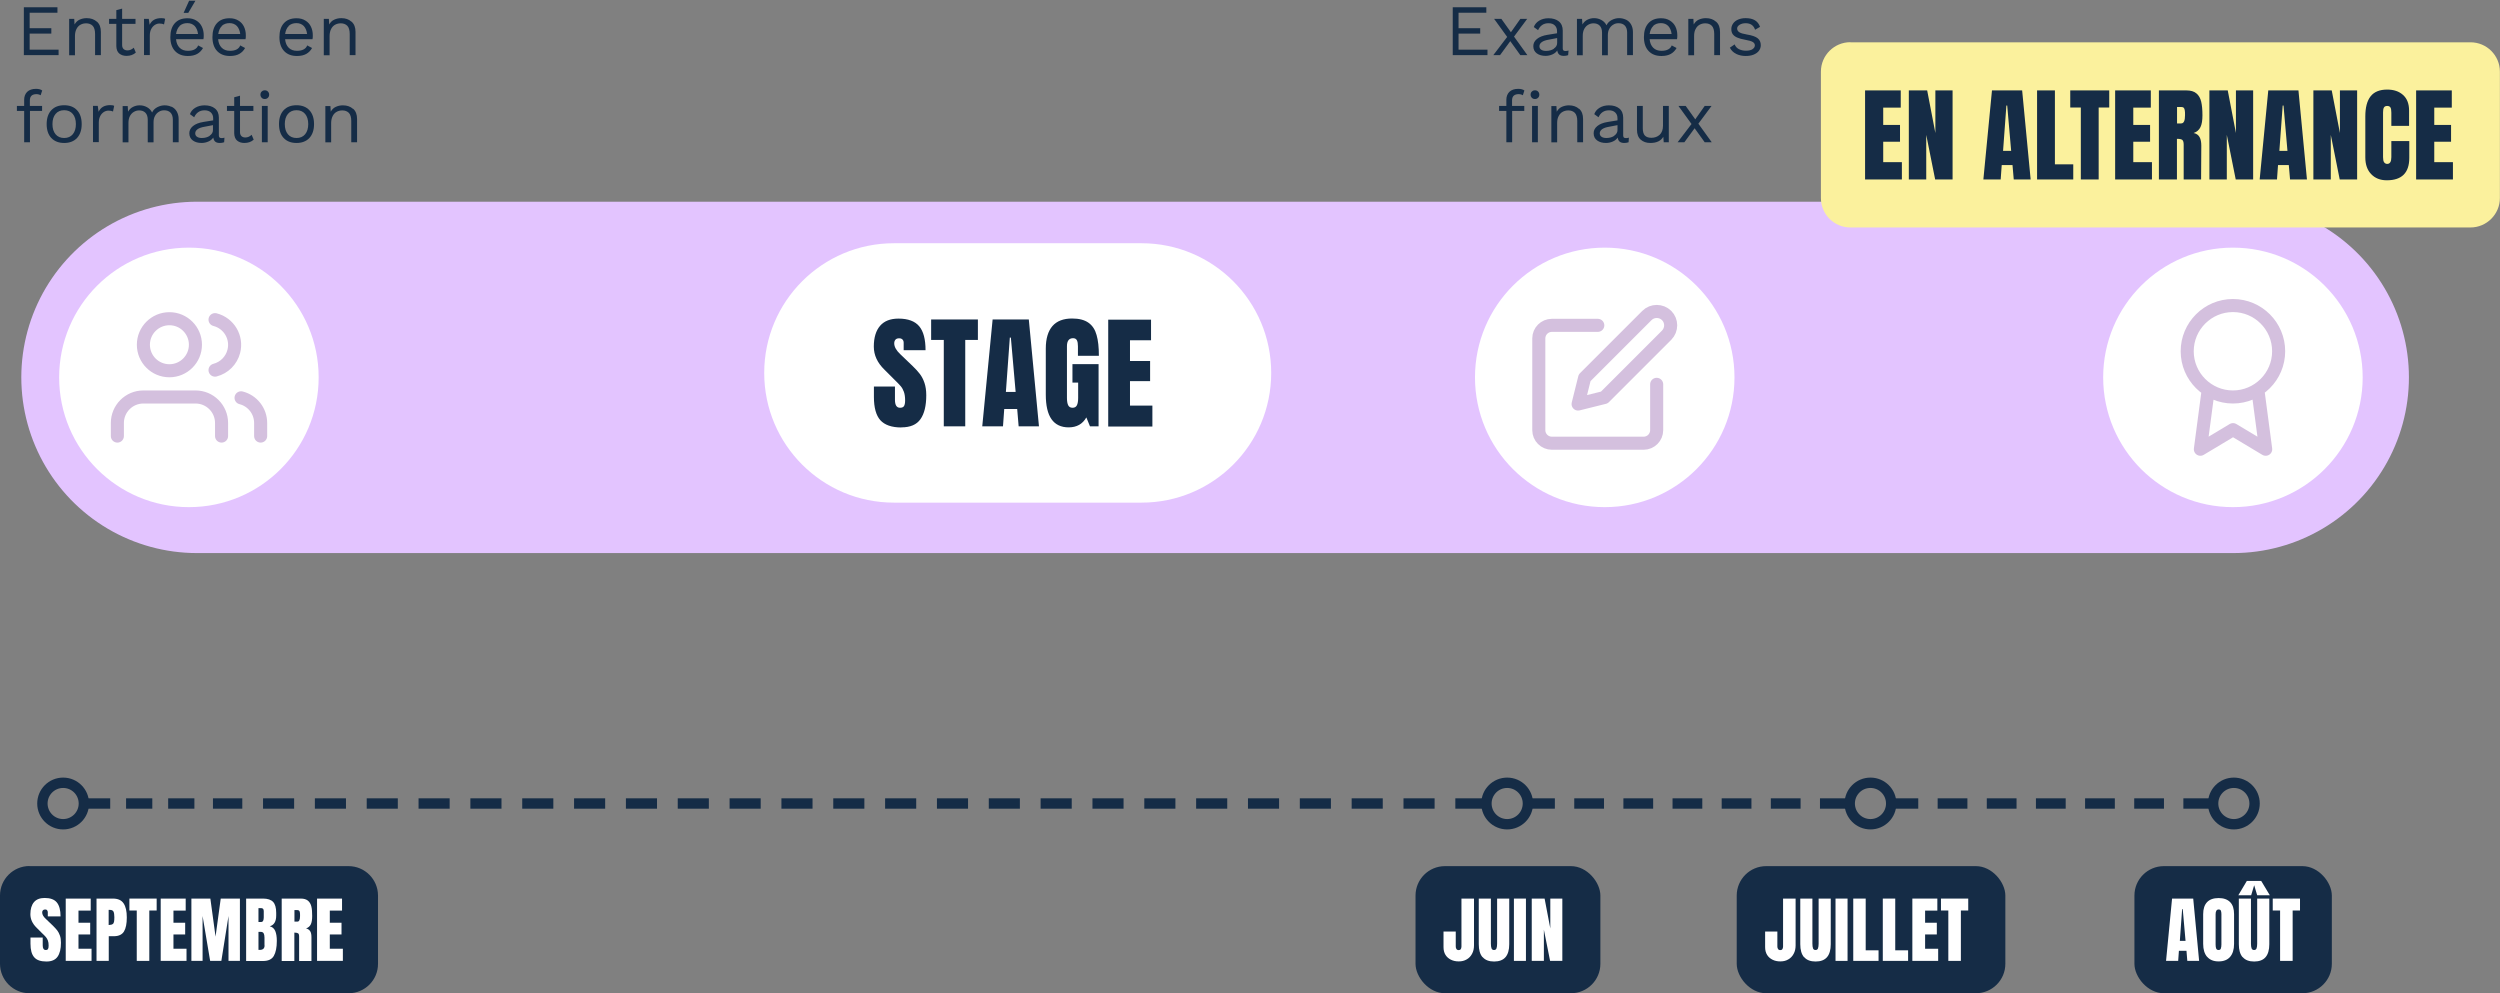 <svg xmlns="http://www.w3.org/2000/svg" xmlns:xlink="http://www.w3.org/1999/xlink" id="Calque_1" data-name="Calque 1" viewBox="0 0 241.13 95.8"><rect x="0" y="0" width="241.13" height="95.8" fill="#808080" stroke="none"/><defs><style>      .cls-1 {        stroke-width: 1.26px;      }      .cls-1, .cls-2, .cls-3, .cls-4, .cls-5, .cls-6, .cls-7, .cls-8, .cls-9, .cls-10 {        fill: none;      }      .cls-1, .cls-4, .cls-5, .cls-7 {        stroke-linecap: round;      }      .cls-1, .cls-5, .cls-7 {        stroke: #d4c0de;        stroke-linejoin: round;      }      .cls-11 {        fill: #152c46;      }      .cls-11, .cls-12, .cls-3, .cls-13 {        stroke-width: 0px;      }      .cls-12 {        fill: #fbf19d;      }      .cls-14 {        clip-path: url(#clippath-2);      }      .cls-2 {        stroke-dasharray: 0 0 2.87 1.87;      }      .cls-2, .cls-4, .cls-6, .cls-8, .cls-9, .cls-10 {        stroke-miterlimit: 10;      }      .cls-2, .cls-6, .cls-8, .cls-10 {        stroke: #152c46;      }      .cls-15 {        clip-path: url(#clippath-6);      }      .cls-4 {        stroke: #e3c4ff;        stroke-width: 33.89px;      }      .cls-16 {        clip-path: url(#clippath-1);      }      .cls-17 {        clip-path: url(#clippath-4);      }      .cls-5 {        stroke-width: 1.26px;      }      .cls-13 {        fill: #fff;      }      .cls-6 {        stroke-dasharray: 0 0 2.53 1.53;      }      .cls-7 {        stroke-width: 1.26px;      }      .cls-18 {        clip-path: url(#clippath);      }      .cls-19 {        clip-path: url(#clippath-3);      }      .cls-8 {        stroke-dasharray: 0 0 3 2;      }      .cls-9 {        stroke: #fff;        stroke-width: 3.77px;      }      .cls-20 {        clip-path: url(#clippath-5);      }    </style><clipPath id="clippath"><rect class="cls-3" x="0" width="241.13" height="95.8"></rect></clipPath><clipPath id="clippath-1"><rect class="cls-3" x="0" width="241.13" height="95.8"></rect></clipPath><clipPath id="clippath-2"><rect class="cls-3" x="0" width="241.13" height="95.8"></rect></clipPath><clipPath id="clippath-3"><rect class="cls-3" x="0" width="241.13" height="95.8"></rect></clipPath><clipPath id="clippath-4"><rect class="cls-3" x="0" width="241.13" height="95.8"></rect></clipPath><clipPath id="clippath-5"><rect class="cls-3" x="0" width="241.13" height="95.8"></rect></clipPath><clipPath id="clippath-6"><rect class="cls-3" x="0" width="241.13" height="95.8"></rect></clipPath></defs><g class="cls-18"><line class="cls-4" x1="19" y1="36.4" x2="215.4" y2="36.4"></line><path class="cls-13" d="M18.22,47.03c5.87,0,10.63-4.76,10.63-10.63s-4.76-10.63-10.63-10.63-10.63,4.76-10.63,10.63,4.76,10.63,10.63,10.63"></path><circle class="cls-9" cx="18.22" cy="36.4" r="10.63"></circle><path class="cls-13" d="M215.37,47.03c5.87,0,10.63-4.76,10.63-10.63s-4.76-10.63-10.63-10.63-10.63,4.76-10.63,10.63,4.76,10.63,10.63,10.63"></path><circle class="cls-9" cx="215.37" cy="36.4" r="10.63"></circle><path class="cls-13" d="M154.78,47.03c5.87,0,10.63-4.76,10.63-10.63s-4.76-10.63-10.63-10.63-10.63,4.76-10.63,10.63,4.76,10.63,10.63,10.63"></path><circle class="cls-9" cx="154.78" cy="36.4" r="10.63"></circle></g><line class="cls-6" x1="18.75" y1="77.5" x2="8.09" y2="77.5"></line><g class="cls-16"><circle class="cls-10" cx="6.09" cy="77.5" r="2"></circle></g><line class="cls-8" x1="143.37" y1="77.5" x2="20.54" y2="77.5"></line><g class="cls-14"><circle class="cls-10" cx="145.37" cy="77.5" r="2"></circle></g><line class="cls-2" x1="178.41" y1="77.5" x2="147.16" y2="77.5"></line><g class="cls-19"><circle class="cls-10" cx="180.41" cy="77.5" r="2"></circle></g><line class="cls-2" x1="213.46" y1="77.5" x2="182.21" y2="77.5"></line><g class="cls-17"><circle class="cls-10" cx="215.46" cy="77.5" r="2"></circle><path class="cls-11" d="M2.84,83.54h30.78c1.56,0,2.84,1.27,2.84,2.84v6.59c0,1.56-1.27,2.83-2.83,2.83H2.84c-1.56,0-2.84-1.27-2.84-2.84v-6.59c0-1.56,1.27-2.84,2.84-2.84Z"></path><g><path class="cls-13" d="M3.3,92.33c-.24-.27-.36-.71-.36-1.31v-.59h1.18v.75c0,.3.1.45.29.45.11,0,.18-.03.22-.1.04-.06.06-.17.06-.32,0-.2-.02-.36-.07-.49-.05-.13-.11-.24-.18-.32-.07-.09-.2-.22-.39-.4l-.52-.52c-.4-.39-.6-.83-.6-1.3,0-.51.12-.9.35-1.17s.58-.4,1.03-.4c.54,0,.93.14,1.17.43.24.29.36.74.36,1.35h-1.23v-.41c0-.08-.03-.14-.07-.19-.04-.05-.11-.07-.19-.07-.09,0-.16.03-.21.08-.05.05-.07.12-.07.21,0,.2.11.4.34.61l.7.67c.16.16.3.31.41.45s.19.31.26.5.1.42.1.69c0,.59-.11,1.04-.33,1.35-.22.31-.58.46-1.07.46-.55,0-.94-.13-1.18-.41Z"></path><path class="cls-13" d="M6.34,92.68v-6.01h2.41v1.16h-1.18v1.17h1.13v1.13h-1.13v1.38h1.26v1.17h-2.48Z"></path><path class="cls-13" d="M9.3,86.67h1.59c.48,0,.82.15,1.03.46.21.31.31.76.31,1.36s-.09,1.05-.27,1.35c-.18.3-.51.46-.98.46h-.49v2.38h-1.18v-6.01ZM10.55,89.21c.14,0,.25-.03.32-.08.07-.05.11-.13.13-.23.02-.1.03-.24.03-.43,0-.25-.03-.43-.08-.54-.06-.11-.17-.17-.34-.17h-.13v1.46h.07Z"></path><path class="cls-13" d="M13.19,92.68v-4.86h-.71v-1.15h2.63v1.15h-.71v4.86h-1.2Z"></path><path class="cls-13" d="M15.5,92.68v-6.01h2.41v1.16h-1.18v1.17h1.13v1.13h-1.13v1.38h1.26v1.17h-2.48Z"></path><path class="cls-13" d="M18.46,92.68v-6.01h1.83l.5,3.67.5-3.67h1.85v6.01h-1.1v-4.33l-.69,4.33h-1.08l-.73-4.33v4.33h-1.08Z"></path><path class="cls-13" d="M23.75,86.67h1.63c.44,0,.76.11.96.32.2.21.3.57.3,1.05v.27c0,.57-.21.92-.62,1.03.25.07.43.22.53.46s.15.55.15.95c0,.64-.1,1.12-.29,1.45-.19.33-.54.49-1.04.49h-1.63v-6.01ZM25.17,88.93c.1,0,.17-.04.21-.12.04-.08.06-.19.06-.33v-.6c0-.2-.09-.29-.26-.29h-.25v1.34h.25ZM25.51,91.18v-.75c0-.18-.03-.32-.08-.41-.05-.09-.15-.14-.28-.14h-.22v1.74h.12c.31,0,.47-.14.47-.44Z"></path><path class="cls-13" d="M27.17,86.67h1.85c.29,0,.52.07.68.2.16.13.27.32.33.56.06.24.08.55.08.92,0,.34-.04.61-.13.8-.09.19-.24.32-.46.4.18.04.31.13.4.27s.12.34.12.59v2.28h-1.19v-2.35c0-.17-.03-.28-.1-.32s-.18-.07-.36-.07v2.74h-1.22v-6.01ZM28.69,88.89c.17,0,.25-.18.25-.54,0-.16,0-.28-.02-.36-.01-.08-.04-.13-.08-.16-.04-.03-.09-.05-.16-.05h-.28v1.11h.29Z"></path><path class="cls-13" d="M30.58,92.68v-6.01h2.41v1.16h-1.18v1.17h1.13v1.13h-1.13v1.38h1.26v1.17h-2.48Z"></path></g><rect class="cls-11" x="136.53" y="83.54" width="17.83" height="12.26" rx="2.84" ry="2.84"></rect><g><path class="cls-13" d="M139.95,92.57c-.22-.11-.4-.26-.53-.47-.13-.21-.19-.46-.19-.75v-1.5h1.18v1.43c0,.11.02.19.07.26.04.06.11.1.21.1.09,0,.16-.03.2-.09.04-.06.07-.14.07-.25v-4.63h1.21v4.51c0,.31-.06.59-.19.82-.12.23-.3.42-.52.54-.22.13-.47.19-.76.19s-.52-.05-.75-.16Z"></path><path class="cls-13" d="M142.99,92.32c-.24-.28-.36-.7-.36-1.25v-4.4h1.17v4.35c0,.19.02.34.06.45s.12.16.24.16.2-.05.24-.16.06-.26.06-.45v-4.35h1.17v4.4c0,.55-.12.97-.36,1.25-.24.28-.61.42-1.1.42s-.86-.14-1.1-.42Z"></path><path class="cls-13" d="M146.02,92.68v-6.01h1.16v6.01h-1.16Z"></path><path class="cls-13" d="M147.74,92.68v-6.01h1.24l.55,2.88v-2.88h1.16v6.01h-1.18l-.6-3.01v3.01h-1.18Z"></path></g><rect class="cls-11" x="167.51" y="83.54" width="25.91" height="12.26" rx="2.84" ry="2.84"></rect><g><path class="cls-13" d="M170.97,92.57c-.22-.11-.4-.26-.53-.47-.13-.21-.19-.46-.19-.75v-1.5h1.18v1.43c0,.11.02.19.07.26.04.06.11.1.21.1s.16-.03.2-.09c.04-.06.07-.14.07-.25v-4.63h1.21v4.51c0,.31-.06.59-.19.82-.12.23-.3.42-.52.54-.22.13-.47.19-.76.19s-.53-.05-.75-.16Z"></path><path class="cls-13" d="M174,92.32c-.24-.28-.36-.7-.36-1.25v-4.4h1.17v4.35c0,.19.02.34.06.45.04.11.12.16.24.16s.2-.05.24-.16c.04-.11.06-.26.06-.45v-4.35h1.17v4.4c0,.55-.12.97-.36,1.25s-.61.42-1.1.42-.86-.14-1.1-.42Z"></path><path class="cls-13" d="M177.04,92.68v-6.01h1.16v6.01h-1.16Z"></path><path class="cls-13" d="M178.75,92.68v-6.01h1.2v4.99h1.24v1.02h-2.44Z"></path><path class="cls-13" d="M181.6,92.68v-6.01h1.2v4.99h1.24v1.02h-2.44Z"></path><path class="cls-13" d="M184.45,92.68v-6.01h2.41v1.16h-1.18v1.17h1.13v1.13h-1.13v1.38h1.26v1.17h-2.49Z"></path><path class="cls-13" d="M187.92,92.68v-4.86h-.71v-1.15h2.63v1.15h-.71v4.86h-1.2Z"></path></g><rect class="cls-11" x="205.87" y="83.54" width="19.04" height="12.26" rx="2.84" ry="2.84"></rect><g><path class="cls-13" d="M208.92,92.68l.58-6.01h2.04l.57,6.01h-1.14l-.08-.97h-.73l-.07.97h-1.17ZM210.25,90.75h.55l-.27-3.06h-.06l-.22,3.06Z"></path><path class="cls-13" d="M212.88,92.29c-.25-.29-.38-.71-.38-1.25v-2.86c0-.52.13-.91.38-1.17s.62-.39,1.11-.39.85.13,1.11.39.38.66.38,1.17v2.86c0,.54-.13.96-.38,1.25-.25.29-.62.44-1.11.44s-.85-.15-1.11-.45ZM214.2,91.49c.04-.09.06-.22.06-.39v-2.94c0-.13-.02-.24-.05-.32-.03-.08-.11-.12-.21-.12-.2,0-.3.15-.3.46v2.93c0,.17.02.3.06.39.04.09.12.13.23.13.11,0,.18-.05.22-.14Z"></path><path class="cls-13" d="M215.89,86.35l.82-1.38h1.39l.83,1.38h-1.22l-.29-.97-.29.97h-1.23ZM216.3,92.32c-.24-.28-.36-.7-.36-1.25v-4.4h1.17v4.35c0,.19.02.34.06.45s.12.16.24.16.2-.05.24-.16.06-.26.06-.45v-4.35h1.17v4.4c0,.55-.12.97-.36,1.25-.24.28-.61.42-1.1.42s-.86-.14-1.1-.42Z"></path><path class="cls-13" d="M219.92,92.68v-4.86h-.71v-1.15h2.63v1.15h-.71v4.86h-1.2Z"></path></g><path class="cls-1" d="M20.74,30.83c1.34.34,2.16,1.71,1.81,3.06-.23.89-.92,1.58-1.81,1.81M25.14,42.06v-1.26c0-1.15-.78-2.15-1.89-2.43M16.34,30.74c1.39,0,2.51,1.13,2.51,2.51s-1.12,2.51-2.51,2.51-2.51-1.12-2.51-2.51,1.13-2.51,2.51-2.51ZM21.37,42.06v-1.26c0-1.39-1.13-2.51-2.51-2.51h-5.03c-1.39,0-2.51,1.13-2.51,2.51v1.26"></path><path class="cls-7" d="M212.99,37.59l-.76,5.74,3.15-1.89,3.15,1.89-.76-5.75M215.37,29.47c2.44,0,4.41,1.98,4.41,4.41s-1.98,4.41-4.41,4.41-4.41-1.98-4.41-4.41,1.98-4.41,4.41-4.41Z"></path><path class="cls-5" d="M158.85,30.43c.52-.52,1.37-.52,1.9,0,.52.52.52,1.37,0,1.9l-6.01,6.01-2.53.63.63-2.53,6.01-6.01ZM154.11,31.38h-4.43c-.7,0-1.26.57-1.26,1.26v8.85c0,.7.57,1.26,1.26,1.26h8.85c.7,0,1.26-.57,1.26-1.26v-4.42"></path><g><path class="cls-11" d="M5.65,4.79v.53h-3.35V.7h3.24v.53h-2.68v1.49h2.09v.52h-2.09v1.55h2.79Z"></path><path class="cls-11" d="M9.35,2.09c.26.23.38.56.38.99v2.24h-.56v-2.04c0-.36-.08-.63-.23-.79-.16-.16-.37-.24-.63-.24-.19,0-.36.04-.52.12-.16.08-.3.21-.4.4-.1.18-.16.42-.16.7v1.86h-.56V1.82h.49l.03.54c.12-.21.28-.37.48-.46.21-.1.44-.15.69-.15.4,0,.72.11.98.34Z"></path><path class="cls-11" d="M13.1,5.07c-.23.21-.53.32-.9.32-.28,0-.52-.08-.7-.23s-.27-.39-.28-.71v-2.15h-.7v-.48h.7v-.84l.56-.15v.99h1.29v.48h-1.29v2.05c0,.17.05.29.14.38.1.09.22.13.38.13.22,0,.42-.09.6-.26l.2.47Z"></path><path class="cls-11" d="M15.93,1.82l-.11.54c-.11-.06-.26-.09-.44-.09-.15,0-.29.04-.44.13-.14.09-.26.22-.35.39-.09.17-.14.38-.14.63v1.89h-.56V1.82h.46l.08.57c.2-.43.57-.64,1.12-.64.17,0,.3.02.38.07Z"></path><path class="cls-11" d="M19.62,3.78h-2.64c.03.36.15.63.35.83.2.2.47.29.79.29.26,0,.47-.04.64-.13.17-.09.29-.22.35-.39l.47.25c-.14.25-.33.44-.56.57s-.53.2-.9.2c-.53,0-.94-.16-1.24-.48-.3-.32-.45-.77-.45-1.34s.14-1.02.43-1.34c.29-.32.69-.48,1.22-.48.33,0,.61.07.85.22.24.14.42.34.54.59.12.25.18.53.18.83,0,.13,0,.26-.03.39ZM17.33,2.51c-.19.18-.3.44-.35.77h2.12c-.04-.33-.15-.58-.32-.77-.18-.18-.41-.28-.71-.28s-.56.09-.75.27ZM18.85.07l-.69,1.17h-.45l.53-1.17h.61Z"></path><path class="cls-11" d="M23.68,3.78h-2.64c.03.36.15.63.35.83.2.2.47.29.79.29.26,0,.47-.04.64-.13.17-.09.29-.22.35-.39l.47.25c-.14.25-.33.44-.56.57s-.53.2-.9.2c-.53,0-.94-.16-1.24-.48-.3-.32-.45-.77-.45-1.34s.14-1.02.43-1.34c.29-.32.69-.48,1.22-.48.33,0,.61.07.85.22.24.14.42.34.54.59.12.25.18.53.18.83,0,.13,0,.26-.03.39ZM21.4,2.51c-.19.18-.3.44-.35.77h2.12c-.04-.33-.15-.58-.32-.77-.18-.18-.41-.28-.71-.28s-.56.09-.75.27Z"></path><path class="cls-11" d="M30.14,3.78h-2.64c.03.36.15.63.35.83.2.2.47.29.79.29.26,0,.47-.04.64-.13.17-.09.29-.22.35-.39l.47.25c-.14.25-.33.44-.56.57s-.53.2-.9.2c-.53,0-.94-.16-1.24-.48-.3-.32-.45-.77-.45-1.34s.14-1.02.43-1.34c.29-.32.69-.48,1.22-.48.33,0,.61.07.85.22.24.14.42.34.54.59.12.25.18.53.18.83,0,.13,0,.26-.03.39ZM27.85,2.51c-.19.18-.3.44-.35.77h2.12c-.04-.33-.15-.58-.32-.77-.18-.18-.41-.28-.71-.28s-.56.09-.75.27Z"></path><path class="cls-11" d="M33.91,2.09c.26.23.38.56.38.99v2.24h-.56v-2.04c0-.36-.08-.63-.23-.79-.16-.16-.37-.24-.63-.24-.19,0-.36.04-.52.12-.16.08-.3.21-.4.4-.1.18-.16.42-.16.7v1.86h-.56V1.82h.49l.03.54c.12-.21.28-.37.48-.46.21-.1.44-.15.69-.15.4,0,.72.11.98.34Z"></path></g></g><g><path class="cls-11" d="M2.89,10.22h1.17v.48h-1.17v3.02h-.56v-3.02h-.7v-.48h.7v-.59c0-.32.1-.58.29-.77.2-.19.48-.29.85-.29.13,0,.24.01.35.04s.19.07.25.12l-.15.46c-.11-.07-.25-.11-.4-.11-.42,0-.64.2-.64.6v.53Z"></path><path class="cls-11" d="M7.43,10.63c.3.32.45.77.45,1.34s-.15,1.01-.45,1.34c-.3.32-.72.48-1.24.48s-.94-.16-1.24-.48c-.3-.32-.45-.77-.45-1.34s.15-1.02.45-1.34c.3-.32.71-.48,1.24-.48s.94.16,1.24.48ZM5.36,10.99c-.2.24-.3.56-.3.98s.1.74.3.98c.2.24.48.36.83.36s.63-.12.83-.36c.2-.24.3-.57.3-.98s-.1-.74-.3-.98-.48-.36-.83-.36-.63.12-.83.36Z"></path><path class="cls-11" d="M11.01,10.22l-.11.54c-.11-.06-.26-.09-.44-.09-.15,0-.29.04-.44.13-.14.09-.26.22-.35.39-.09.17-.14.38-.14.63v1.89h-.56v-3.5h.46l.08.57c.2-.43.57-.64,1.12-.64.17,0,.3.02.38.07Z"></path><path class="cls-11" d="M16.55,10.29c.2.1.37.24.49.45s.19.45.19.74v2.24h-.56v-2.18c0-.3-.08-.53-.23-.68-.15-.15-.35-.22-.6-.22-.19,0-.36.04-.51.14-.16.09-.28.22-.38.4s-.14.38-.14.63v1.92h-.56v-2.18c0-.3-.08-.53-.23-.68-.15-.15-.35-.22-.6-.22-.17,0-.33.04-.49.13s-.29.22-.39.4c-.1.18-.15.41-.15.68v1.87h-.56v-3.5h.49l.03.54c.12-.21.28-.36.48-.46.2-.1.41-.15.64-.15.26,0,.49.06.71.18.22.12.38.29.49.51.1-.22.27-.39.5-.51.23-.12.47-.18.71-.18s.45.05.65.14Z"></path><path class="cls-11" d="M21.65,13.28l-.03.44c-.13.05-.27.07-.42.07-.18,0-.33-.04-.43-.12-.1-.08-.17-.21-.2-.4-.11.16-.26.29-.47.38-.21.09-.43.14-.65.14-.35,0-.63-.08-.85-.24-.22-.16-.34-.39-.34-.7,0-.27.12-.5.35-.69s.57-.33,1.02-.4l.93-.15v-.2c0-.23-.07-.42-.22-.56-.14-.14-.35-.21-.6-.21-.23,0-.44.05-.61.17-.17.11-.3.28-.4.5l-.41-.3c.09-.26.27-.47.52-.62s.55-.23.89-.23c.42,0,.75.1,1,.3s.38.5.38.89v1.72c0,.08.02.15.06.19.04.04.11.06.2.06s.19-.01.28-.04ZM20.22,13.09c.21-.14.32-.32.32-.54v-.48l-.78.15c-.31.05-.55.13-.7.24-.15.11-.23.24-.23.4,0,.14.06.26.17.33.11.08.27.12.47.12.29,0,.55-.07.76-.21Z"></path><path class="cls-11" d="M24.47,13.47c-.23.21-.53.32-.9.32-.28,0-.52-.08-.7-.23s-.27-.39-.28-.71v-2.15h-.7v-.48h.7v-.84l.56-.15v.99h1.29v.48h-1.29v2.05c0,.17.05.29.14.38.1.09.22.13.38.13.22,0,.42-.09.6-.26l.2.47Z"></path><path class="cls-11" d="M25.24,9.43c-.08-.08-.12-.18-.12-.3s.04-.23.12-.3c.08-.08.18-.12.3-.12s.23.04.3.12c.08.08.12.18.12.3s-.04.23-.12.3c-.08.08-.18.12-.3.12s-.23-.04-.3-.12ZM25.82,13.72h-.56v-3.5h.56v3.5Z"></path><path class="cls-11" d="M29.84,10.63c.3.32.45.77.45,1.34s-.15,1.01-.45,1.34c-.3.32-.72.48-1.24.48s-.94-.16-1.24-.48c-.3-.32-.45-.77-.45-1.34s.15-1.02.45-1.34c.3-.32.71-.48,1.24-.48s.94.16,1.24.48ZM27.77,10.99c-.2.24-.3.56-.3.98s.1.74.3.98c.2.24.48.36.83.36s.63-.12.83-.36c.2-.24.3-.57.3-.98s-.1-.74-.3-.98-.48-.36-.83-.36-.63.12-.83.36Z"></path><path class="cls-11" d="M34.06,10.49c.26.23.38.56.38.99v2.24h-.56v-2.04c0-.36-.08-.63-.23-.79-.16-.16-.37-.24-.63-.24-.19,0-.36.04-.52.12-.16.08-.3.21-.4.4-.1.18-.16.42-.16.7v1.86h-.56v-3.5h.49l.03.54c.12-.21.28-.37.48-.46.21-.1.44-.15.69-.15.4,0,.72.11.98.34Z"></path></g><g class="cls-20"><g><path class="cls-11" d="M143.47,4.79v.53h-3.35V.7h3.24v.53h-2.68v1.49h2.09v.52h-2.09v1.55h2.79Z"></path><path class="cls-11" d="M146.64,5.32l-.97-1.35-.99,1.35h-.65l1.34-1.76-1.26-1.74h.7l.92,1.29.91-1.29h.66l-1.27,1.71,1.29,1.79h-.69Z"></path><path class="cls-11" d="M151.29,4.88l-.04.44c-.13.05-.27.07-.42.07-.18,0-.33-.04-.43-.12-.1-.08-.17-.21-.2-.4-.11.16-.26.29-.47.38-.21.09-.43.14-.65.14-.35,0-.63-.08-.85-.24-.22-.16-.34-.39-.34-.7,0-.27.12-.5.35-.69s.57-.33,1.01-.4l.93-.15v-.2c0-.23-.07-.42-.22-.56-.14-.14-.34-.21-.6-.21-.23,0-.44.05-.61.17-.17.11-.3.28-.4.5l-.41-.3c.09-.26.27-.47.52-.62.25-.15.55-.23.89-.23.42,0,.75.1,1,.3s.38.5.38.89v1.72c0,.08.02.15.06.19.04.04.11.06.2.06s.19-.01.28-.04ZM149.87,4.69c.21-.14.32-.32.32-.54v-.48l-.78.15c-.31.05-.55.13-.7.24s-.23.24-.23.4c0,.14.06.26.17.33.11.08.27.12.47.12.29,0,.55-.07.76-.21Z"></path><path class="cls-11" d="M156.82,1.89c.2.1.37.24.49.45s.19.45.19.74v2.24h-.56v-2.18c0-.3-.08-.53-.23-.68-.15-.15-.35-.22-.6-.22-.19,0-.36.04-.51.14-.16.09-.28.22-.38.4s-.14.38-.14.63v1.92h-.56v-2.18c0-.3-.08-.53-.23-.68-.15-.15-.35-.22-.6-.22-.17,0-.33.04-.49.13-.16.09-.29.22-.39.4-.1.18-.15.41-.15.68v1.87h-.56V1.82h.49l.04.54c.12-.21.28-.36.48-.46.2-.1.41-.15.64-.15.26,0,.49.06.71.18.22.12.38.29.49.51.1-.22.27-.39.5-.51.23-.12.47-.18.71-.18s.45.05.65.14Z"></path><path class="cls-11" d="M161.75,3.78h-2.64c.03.36.15.63.35.83.2.2.47.29.79.29.26,0,.47-.04.64-.13.17-.09.29-.22.35-.39l.47.25c-.14.25-.33.44-.56.57s-.53.2-.9.2c-.53,0-.94-.16-1.24-.48-.3-.32-.45-.77-.45-1.34s.14-1.02.43-1.34.69-.48,1.22-.48c.33,0,.61.07.85.22s.42.34.54.59.18.53.18.83c0,.13,0,.26-.03.39ZM159.46,2.51c-.19.18-.3.44-.35.77h2.12c-.04-.33-.15-.58-.32-.77-.18-.18-.41-.28-.71-.28-.31,0-.56.09-.75.27Z"></path><path class="cls-11" d="M165.52,2.09c.26.23.38.56.38.99v2.24h-.56v-2.04c0-.36-.08-.63-.23-.79-.16-.16-.37-.24-.63-.24-.19,0-.36.04-.52.12-.16.08-.3.21-.4.4-.11.18-.16.42-.16.7v1.86h-.56V1.82h.49l.03.54c.12-.21.28-.37.48-.46s.44-.15.69-.15c.4,0,.72.11.98.34Z"></path><path class="cls-11" d="M167.45,5.19c-.27-.13-.47-.33-.6-.59l.46-.32c.08.21.22.36.41.46.2.1.43.15.69.15s.49-.05.63-.15c.14-.1.22-.22.22-.37,0-.13-.07-.24-.2-.32-.13-.08-.37-.15-.71-.21-.34-.06-.6-.13-.8-.22-.2-.09-.34-.2-.43-.33-.09-.13-.13-.3-.13-.49s.06-.37.17-.53c.11-.16.27-.29.48-.38s.45-.14.73-.14c.37,0,.67.07.9.21.23.14.39.35.49.63l-.48.28c-.07-.22-.19-.38-.34-.48-.15-.1-.34-.15-.57-.15s-.42.05-.58.15c-.16.1-.24.22-.24.36,0,.15.07.27.21.36s.38.16.74.22c.49.08.83.2,1.03.36.2.16.3.38.3.67,0,.2-.06.38-.18.54s-.29.28-.51.37c-.22.09-.48.13-.77.13-.34,0-.64-.07-.91-.2Z"></path></g></g><g><path class="cls-11" d="M145.85,10.22h1.17v.48h-1.17v3.02h-.56v-3.02h-.7v-.48h.7v-.59c0-.32.1-.58.29-.77.2-.19.48-.29.85-.29.13,0,.24.01.35.04.11.03.19.07.25.12l-.15.46c-.11-.07-.25-.11-.4-.11-.42,0-.64.2-.64.6v.53ZM147.75,9.43c-.08-.08-.12-.18-.12-.3s.04-.23.12-.3c.08-.08.18-.12.3-.12s.23.04.3.12c.08.08.12.18.12.3s-.04.23-.12.3c-.08.08-.18.12-.3.12s-.23-.04-.3-.12ZM148.33,13.72h-.56v-3.5h.56v3.5Z"></path><path class="cls-11" d="M152.31,10.49c.26.23.38.56.38.99v2.24h-.56v-2.04c0-.36-.08-.63-.23-.79-.16-.16-.37-.24-.63-.24-.19,0-.36.04-.52.12-.16.08-.3.21-.4.4-.11.18-.16.42-.16.7v1.86h-.56v-3.5h.49l.03.54c.12-.21.28-.37.48-.46s.44-.15.69-.15c.4,0,.72.11.98.34Z"></path><path class="cls-11" d="M157.11,13.28l-.03.44c-.13.05-.27.07-.42.07-.18,0-.33-.04-.43-.12-.11-.08-.17-.21-.2-.4-.11.16-.26.29-.47.38-.21.09-.43.14-.66.14-.34,0-.63-.08-.85-.24s-.34-.39-.34-.7c0-.27.12-.5.35-.69s.57-.33,1.02-.4l.93-.15v-.2c0-.23-.07-.42-.22-.56-.14-.14-.35-.21-.6-.21-.23,0-.43.05-.61.17-.17.11-.3.28-.4.5l-.41-.3c.09-.26.27-.47.52-.62.25-.15.55-.23.89-.23.42,0,.75.1,1,.3s.38.5.38.89v1.72c0,.08.02.15.06.19.04.04.11.06.2.06s.19-.01.28-.04ZM155.69,13.09c.21-.14.32-.32.32-.54v-.48l-.78.15c-.31.05-.55.13-.7.24-.15.11-.23.24-.23.4,0,.14.06.26.17.33.11.08.27.12.47.12.29,0,.55-.07.76-.21Z"></path><path class="cls-11" d="M160.96,10.22v3.5h-.49l-.04-.53c-.23.4-.65.6-1.25.6-.38,0-.69-.11-.93-.32-.24-.21-.36-.53-.36-.96v-2.29h.56v2.14c0,.34.07.58.21.72.14.14.34.21.62.21.32,0,.59-.1.8-.29.21-.2.32-.49.32-.88v-1.9h.56Z"></path><path class="cls-11" d="M164.42,13.72l-.97-1.35-.99,1.35h-.65l1.34-1.76-1.26-1.74h.7l.92,1.29.91-1.29h.66l-1.27,1.71,1.29,1.79h-.69Z"></path></g><g class="cls-15"><path class="cls-12" d="M178.48,4.08h59.81c1.56,0,2.83,1.27,2.83,2.83v12.19c0,1.56-1.27,2.84-2.84,2.84h-59.81c-1.56,0-2.84-1.27-2.84-2.84V6.91c0-1.56,1.27-2.84,2.84-2.84Z"></path></g><g><path class="cls-11" d="M179.89,17.31v-8.59h3.44v1.66h-1.69v1.67h1.62v1.62h-1.62v1.97h1.8v1.67h-3.55Z"></path><path class="cls-11" d="M184.11,17.31v-8.59h1.77l.79,4.11v-4.11h1.66v8.59h-1.68l-.86-4.3v4.3h-1.68Z"></path><path class="cls-11" d="M191.3,17.31l.83-8.59h2.91l.82,8.59h-1.63l-.12-1.39h-1.04l-.1,1.39h-1.67ZM193.2,14.55h.78l-.38-4.37h-.08l-.32,4.37Z"></path><path class="cls-11" d="M196.48,17.31v-8.59h1.72v7.13h1.77v1.46h-3.49Z"></path><path class="cls-11" d="M200.7,17.31v-6.94h-1.02v-1.65h3.76v1.65h-1.02v6.94h-1.72Z"></path><path class="cls-11" d="M204.01,17.31v-8.59h3.44v1.66h-1.69v1.67h1.62v1.62h-1.62v1.97h1.8v1.67h-3.55Z"></path><path class="cls-11" d="M208.23,8.72h2.64c.42,0,.75.09.98.29.23.19.38.46.46.8s.12.78.12,1.31c0,.49-.06.87-.19,1.14s-.35.46-.66.57c.26.05.45.18.57.39.12.21.17.49.17.84l-.02,3.25h-1.68v-3.36c0-.24-.05-.39-.14-.46-.09-.07-.26-.1-.51-.1v3.92h-1.74v-8.59ZM210.39,11.9c.24,0,.36-.26.36-.78,0-.23,0-.4-.03-.51-.02-.11-.06-.19-.11-.23s-.13-.06-.23-.06h-.4v1.59h.41Z"></path><path class="cls-11" d="M213.1,17.31v-8.59h1.77l.79,4.11v-4.11h1.66v8.59h-1.68l-.86-4.3v4.3h-1.68Z"></path><path class="cls-11" d="M217.95,17.31l.83-8.59h2.91l.82,8.59h-1.63l-.12-1.39h-1.04l-.1,1.39h-1.67ZM219.85,14.55h.78l-.38-4.37h-.08l-.32,4.37Z"></path><path class="cls-11" d="M223.13,17.31v-8.59h1.77l.79,4.11v-4.11h1.66v8.59h-1.68l-.86-4.3v4.3h-1.68Z"></path><path class="cls-11" d="M228.71,16.8c-.38-.39-.57-.93-.57-1.62v-3.96c0-.85.17-1.5.51-1.93.34-.43.87-.65,1.6-.65.63,0,1.14.17,1.53.52.39.35.58.85.58,1.5v1.48h-1.71v-1.27c0-.25-.03-.42-.09-.51-.06-.09-.16-.14-.31-.14s-.26.05-.32.16c-.06.11-.08.26-.08.47v4.31c0,.23.03.39.1.49.07.1.17.16.3.16.27,0,.4-.22.4-.65v-1.55h1.73v1.62c0,1.44-.72,2.16-2.17,2.16-.63,0-1.13-.2-1.5-.59Z"></path><path class="cls-11" d="M233.04,17.31v-8.59h3.44v1.66h-1.69v1.67h1.62v1.62h-1.62v1.97h1.8v1.67h-3.55Z"></path></g><path class="cls-13" d="M86.22,23.46c-6.91,0-12.51,5.6-12.51,12.51s5.6,12.51,12.51,12.51h23.88c6.91,0,12.51-5.6,12.51-12.51s-5.6-12.51-12.51-12.51h-23.88Z"></path><path class="cls-11" d="M86.94,41.22c.86,0,1.47-.26,1.84-.79.37-.52.56-1.29.56-2.31,0-.46-.06-.85-.17-1.18-.11-.33-.26-.62-.44-.86-.18-.24-.42-.5-.7-.77l-1.2-1.15c-.38-.36-.58-.71-.58-1.04,0-.15.04-.27.12-.36.08-.09.2-.13.36-.13.14,0,.24.04.32.12.08.08.11.19.11.32v.71h2.11c0-1.05-.2-1.82-.61-2.31-.41-.49-1.08-.74-2-.74-.78,0-1.37.23-1.77.69s-.61,1.13-.61,2.01c0,.82.34,1.56,1.03,2.23l.89.89c.32.31.54.54.67.69.13.15.23.33.31.55s.12.5.12.83c0,.26-.04.44-.11.55-.07.11-.2.16-.38.16-.33,0-.49-.26-.49-.77v-1.28h-2.03v1.01c0,1.03.21,1.78.62,2.24.42.46,1.09.7,2.03.7M93.1,41.12v-8.33h1.22v-1.98h-4.51v1.98h1.22v8.33h2.07ZM96.74,41.12l.12-1.67h1.25l.14,1.67h1.96l-.98-10.31h-3.49l-1,10.31h2ZM97.4,32.56h.1l.46,5.24h-.94l.38-5.24ZM103.08,41.22c.77,0,1.34-.32,1.7-.96l.35.86h.83v-6h-2.52v1.78h.55v1.48c0,.31-.04.55-.12.71-.08.16-.22.24-.42.24s-.34-.08-.42-.24-.12-.4-.12-.71v-4.99c0-.51.2-.77.59-.77.18,0,.3.07.37.2.07.14.1.33.1.58v.92h2.02c0-.82-.07-1.48-.22-2-.14-.52-.4-.92-.78-1.19-.38-.27-.9-.41-1.58-.41-.84,0-1.47.24-1.9.73-.42.49-.64,1.21-.64,2.16v4.44c0,1.06.18,1.86.55,2.38.36.52.92.79,1.66.79M111.15,41.12v-2h-2.16v-2.36h1.94v-1.94h-1.94v-2h2.03v-1.99h-4.13v10.31h4.26v-.02Z"></path></svg>